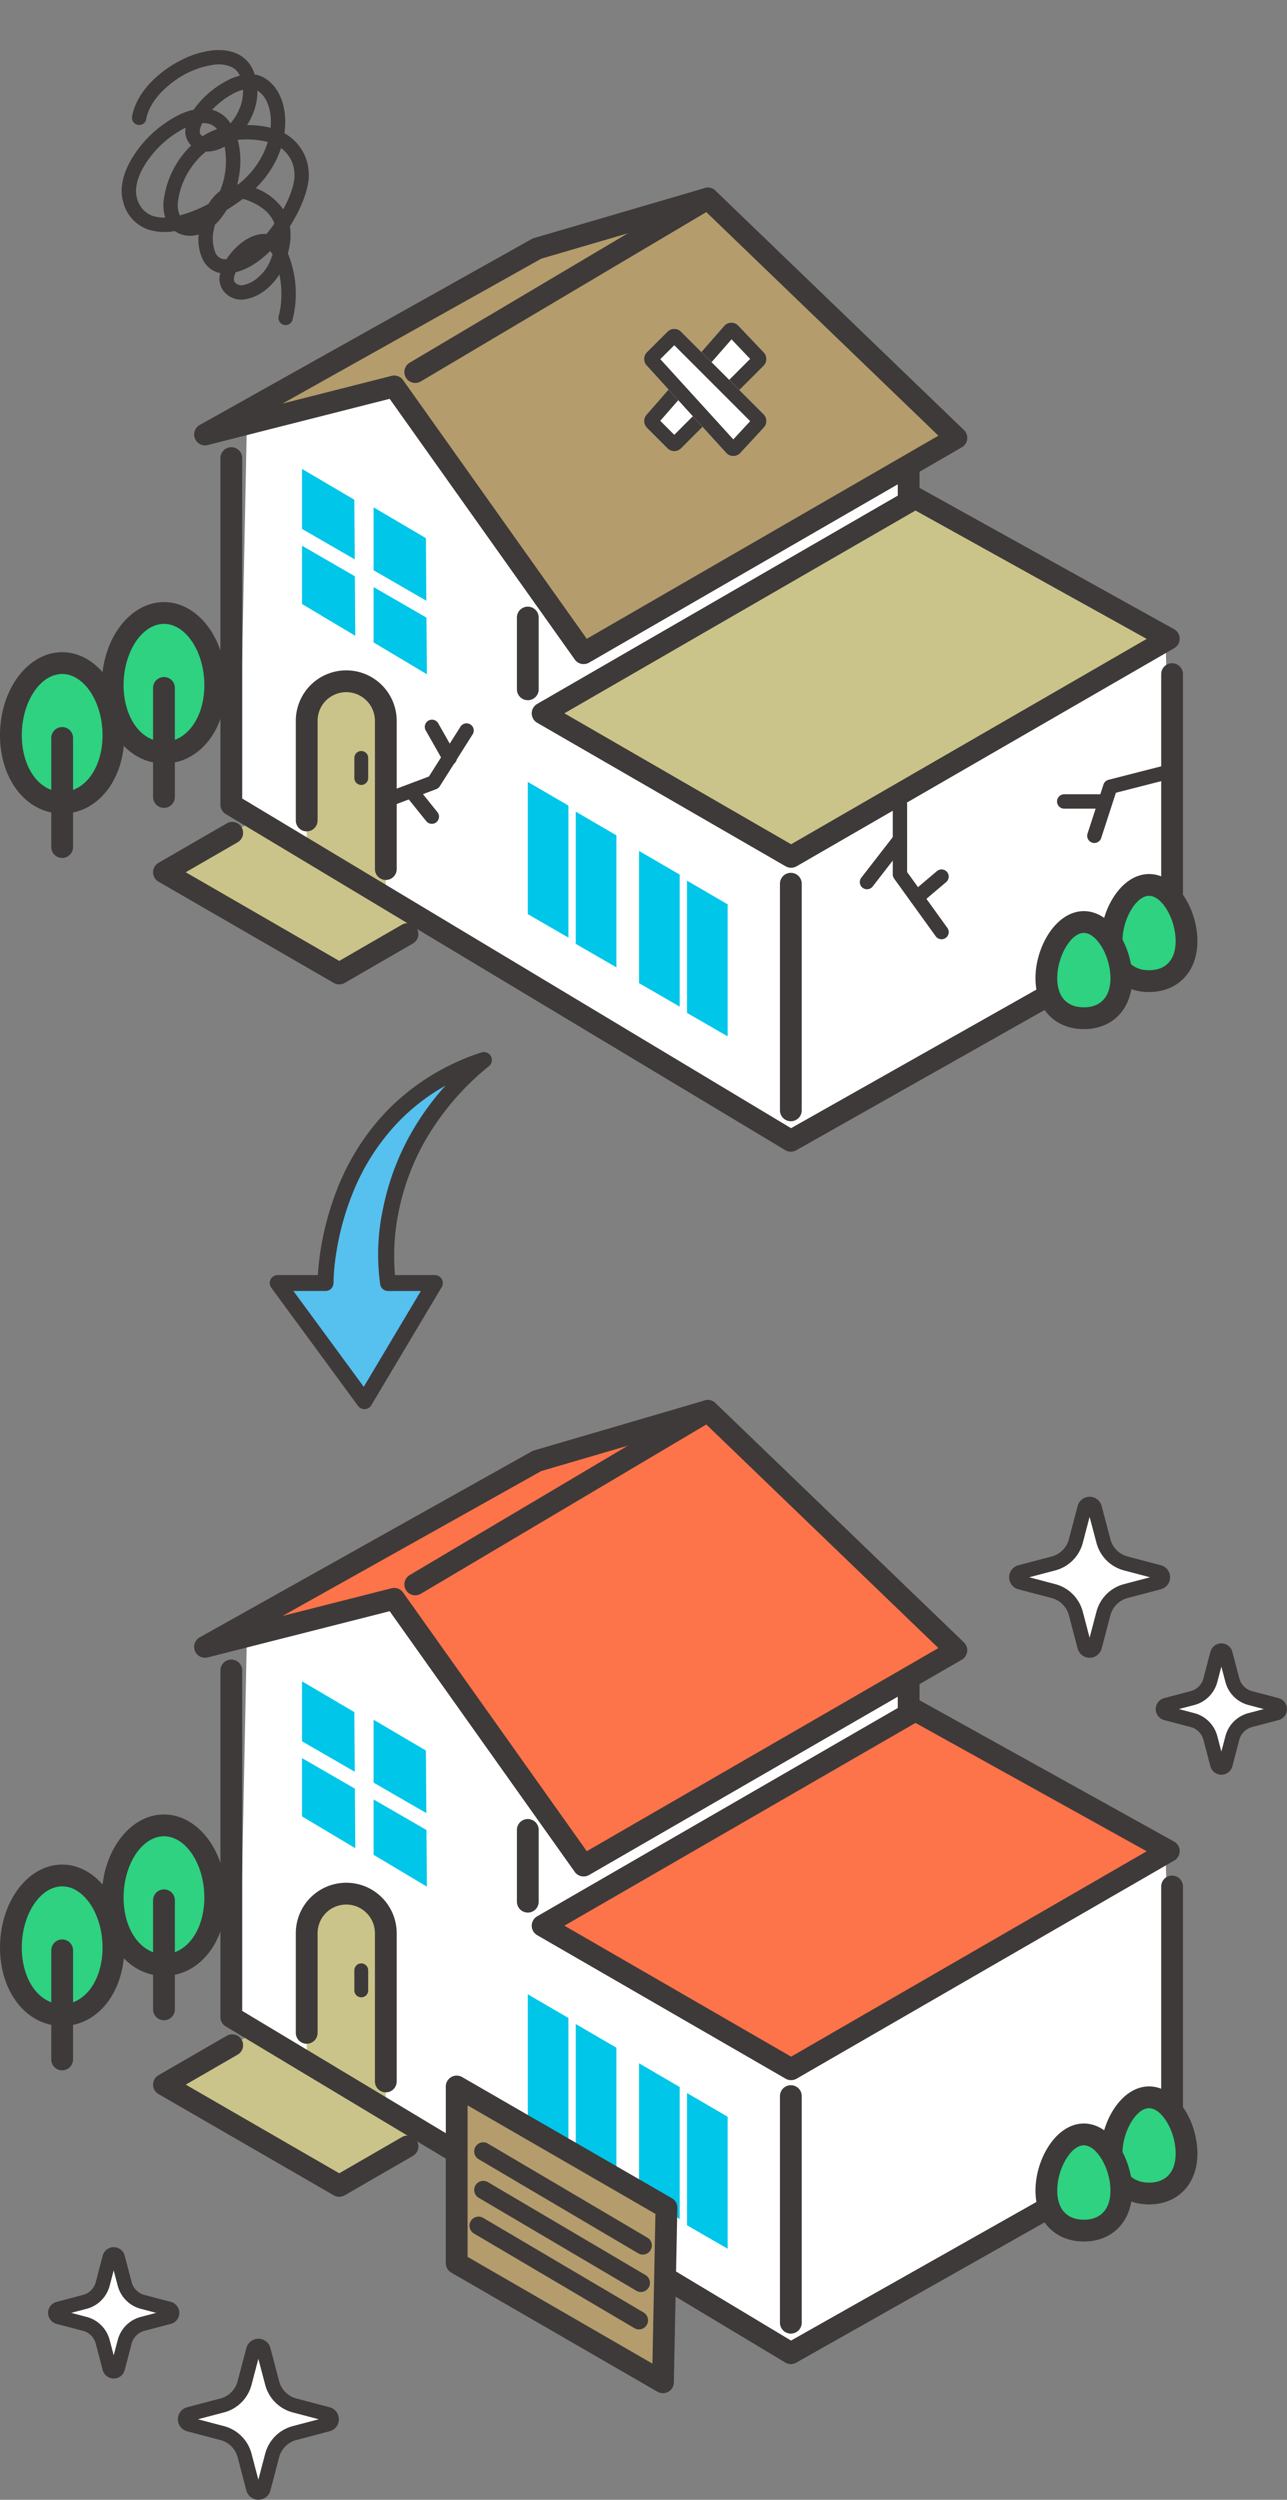 <svg xmlns="http://www.w3.org/2000/svg" xmlns:xlink="http://www.w3.org/1999/xlink" width="268.696" height="521.656" viewBox="0 0 268.696 521.656"><rect x="0" y="0" width="268.696" height="521.656" fill="#808080" stroke="none"/><defs><clipPath id="a"><rect width="250" height="214.147" fill="none"/></clipPath><clipPath id="b"><rect width="250" height="253.295" transform="translate(0 -39.147)" fill="none"/></clipPath></defs><g transform="translate(-420 -1447.853)"><g transform="translate(420 1740)"><path d="M73.819,52.682l-1.6,79.126,117.625,70.2,77.189-44.974-1.4-59.892L213.15,67.754l-3.6-16.5L167.038,8.826Z" transform="translate(-22.285 -2.972)" fill="#fff"/><g transform="translate(0 0)"><g clip-path="url(#a)"><path d="M95.752,187.491V162.307a8.26,8.26,0,1,1,16.52,0V196.62Z" transform="translate(-31.721 -51.029)" fill="#cac48a"/><path d="M111.145,194.383a2.273,2.273,0,0,1-2.274-2.274V161.178A6,6,0,0,0,105.884,156a5.985,5.985,0,0,0-8.986,5.181v20.789a2.274,2.274,0,0,1-4.548,0V161.178a10.534,10.534,0,0,1,15.812-9.117,10.563,10.563,0,0,1,5.256,9.117v30.931a2.273,2.273,0,0,1-2.274,2.274" transform="translate(-30.594 -49.9)" fill="#3e3a39"/><path d="M112.075,182.9a1.444,1.444,0,0,1-1.444-1.444v-4.194a1.444,1.444,0,1,1,2.888,0v4.194a1.444,1.444,0,0,1-1.444,1.444" transform="translate(-36.65 -58.244)" fill="#3e3a39"/><path d="M51.191,208.42l18.3-10.564,36.593,21.129-18.3,10.564Z" transform="translate(-16.959 -65.547)" fill="#cac48a"/><path d="M86.658,231.864a2.27,2.27,0,0,1-1.137-.3L48.928,210.43a2.274,2.274,0,0,1,0-3.939l14.216-8.208a2.274,2.274,0,1,1,2.274,3.938l-10.805,6.239,32.046,18.5,13.112-7.57a2.274,2.274,0,1,1,2.274,3.939l-14.248,8.227a2.27,2.27,0,0,1-1.137.3" transform="translate(-15.832 -65.587)" fill="#3e3a39"/><path d="M56.593,147.8c0,8.311-4.793,14.089-10.705,14.089S35.182,156.106,35.182,147.8s4.793-15.048,10.705-15.048,10.705,6.737,10.705,15.048" transform="translate(-11.655 -43.977)" fill="#2ed280"/><path d="M44.761,163.032c-7.4,0-12.979-7.034-12.979-16.363,0-9.552,5.823-17.322,12.979-17.322s12.979,7.77,12.979,17.322c0,9.329-5.58,16.363-12.979,16.363m0-29.137c-4.571,0-8.431,5.85-8.431,12.774,0,6.735,3.624,11.815,8.431,11.815s8.431-5.08,8.431-11.815c0-6.925-3.861-12.774-8.431-12.774" transform="translate(-10.529 -42.851)" fill="#3e3a39"/><path d="M50.065,180.063a2.273,2.273,0,0,1-2.274-2.273V155.077a2.274,2.274,0,1,1,4.547,0V177.79a2.273,2.273,0,0,1-2.274,2.273" transform="translate(-15.832 -50.621)" fill="#3e3a39"/><path d="M24.811,163.424c0,8.311-4.793,14.089-10.705,14.089S3.4,171.735,3.4,163.424s4.793-15.048,10.705-15.048,10.705,6.737,10.705,15.048" transform="translate(-1.126 -49.155)" fill="#2ed280"/><path d="M12.979,178.66C5.58,178.66,0,171.626,0,162.3c0-9.552,5.823-17.322,12.979-17.322s12.979,7.771,12.979,17.322c0,9.329-5.58,16.363-12.979,16.363m0-29.137c-4.57,0-8.431,5.85-8.431,12.774,0,6.736,3.624,11.815,8.431,11.815s8.431-5.079,8.431-11.815c0-6.925-3.86-12.774-8.431-12.774" transform="translate(0 -48.028)" fill="#3e3a39"/><path d="M18.283,195.692a2.273,2.273,0,0,1-2.274-2.274V170.7a2.274,2.274,0,1,1,4.547,0v22.714a2.273,2.273,0,0,1-2.274,2.274" transform="translate(-5.304 -55.799)" fill="#3e3a39"/><path d="M64.007,52.649l39.5-10.027L143.053,98.29l77.821-44.934L168.993,3.4l-35.68,10.451Z" transform="translate(-21.204 -1.127)" fill="#fd734a"/><path d="M141.928,99.437a2.27,2.27,0,0,1-1.856-.957l-38.642-54.4L63.44,53.726a2.274,2.274,0,0,1-1.67-4.188l69.306-38.8a2.277,2.277,0,0,1,.471-.2L167.227.092a2.273,2.273,0,0,1,2.217.544l51.881,49.956a2.274,2.274,0,0,1-.44,3.607L143.063,99.132a2.267,2.267,0,0,1-1.135.3M102.381,39.222a2.275,2.275,0,0,1,1.854.958l38.348,53.98,73.412-42.388L167.24,4.828,133.073,14.836,79.066,45.069l22.756-5.776a2.252,2.252,0,0,1,.559-.071" transform="translate(-20.078 0)" fill="#3e3a39"/><path d="M128.524,40.766a2.274,2.274,0,0,1-1.162-4.23L188.453.318a2.274,2.274,0,0,1,2.319,3.912l-61.09,36.218a2.262,2.262,0,0,1-1.158.318" transform="translate(-41.824 0)" fill="#3e3a39"/><path d="M163.656,150.269A2.273,2.273,0,0,1,161.382,148V132.974a2.274,2.274,0,0,1,4.547,0V148a2.273,2.273,0,0,1-2.274,2.274" transform="translate(-53.463 -43.299)" fill="#3e3a39"/><path d="M169.41,141.8l51.881,29.956,78.852-45.529L247.232,96.868Z" transform="translate(-56.123 -32.091)" fill="#fd734a"/><path d="M220.165,172.906a2.269,2.269,0,0,1-1.137-.3l-51.881-29.956a2.274,2.274,0,0,1,0-3.939l77.821-44.934a2.273,2.273,0,0,1,2.24-.019l52.911,29.361a2.274,2.274,0,0,1,.033,3.957L221.3,172.6a2.271,2.271,0,0,1-1.137.3m-47.333-32.23,47.333,27.33L294.4,125.142,246.127,98.355Z" transform="translate(-54.996 -30.965)" fill="#3e3a39"/><path d="M187.908,228.026a2.275,2.275,0,0,1-1.171-.324L69.919,157.563a2.274,2.274,0,0,1-1.1-1.95V83.29a2.274,2.274,0,0,1,4.548,0v71.037l114.58,68.794,77.282-43.631V128.367a2.274,2.274,0,1,1,4.548,0v52.451a2.275,2.275,0,0,1-1.156,1.98l-79.591,44.934a2.275,2.275,0,0,1-1.118.294" transform="translate(-22.798 -26.839)" fill="#3e3a39"/><path d="M245.781,265.694a2.274,2.274,0,0,1-2.274-2.274V216.179a2.274,2.274,0,1,1,4.547,0V263.42a2.274,2.274,0,0,1-2.274,2.274" transform="translate(-80.67 -70.863)" fill="#3e3a39"/><path d="M282.559,95.011a2.274,2.274,0,0,1-2.274-2.274V86.671a2.274,2.274,0,0,1,4.547,0v6.067a2.274,2.274,0,0,1-2.274,2.274" transform="translate(-92.854 -27.959)" fill="#3e3a39"/><path d="M94.293,123.923l11.123,6.639-.09-12.429-11.034-6.372Z" transform="translate(-31.238 -37.025)" fill="#00c6e9"/><path d="M105.212,94.22,94.293,87.8v12.514l11.008,6.356Z" transform="translate(-31.238 -29.086)" fill="#00c6e9"/><path d="M116.64,136.216l11.123,6.639-.085-11.817-11.039-6.374Z" transform="translate(-38.641 -41.299)" fill="#00c6e9"/><path d="M127.559,106.211,116.64,99.789v13.124l11.013,6.36Z" transform="translate(-38.641 -33.058)" fill="#00c6e9"/><path d="M164.782,185.464v27.592l8.485,4.9V190.409Z" transform="translate(-54.59 -61.441)" fill="#00c6e9"/><path d="M179.757,194.744v27.592l8.485,4.9V199.69Z" transform="translate(-59.551 -64.516)" fill="#00c6e9"/><path d="M199.515,207v27.592l8.485,4.9V211.946Z" transform="translate(-66.096 -68.576)" fill="#00c6e9"/><path d="M214.489,216.281v27.592l8.485,4.9V221.227Z" transform="translate(-71.057 -71.651)" fill="#00c6e9"/><path d="M185.645,275.965l.73-36.441-43.794-25.287V251.1Z" transform="translate(-47.235 -70.974)" fill="#b49c6c"/><path d="M184.519,277.113a2.276,2.276,0,0,1-1.137-.3l-43.064-24.865a2.274,2.274,0,0,1-1.137-1.969V213.111a2.274,2.274,0,0,1,3.411-1.969l43.794,25.286a2.274,2.274,0,0,1,1.136,2.015l-.73,36.442a2.273,2.273,0,0,1-2.274,2.228m-40.79-28.452,38.594,22.284.626-31.25L143.729,217.05Z" transform="translate(-46.108 -69.847)" fill="#3e3a39"/><path d="M183.254,255.085a1.884,1.884,0,0,1-.961-.263l-33.31-19.637a1.895,1.895,0,0,1,1.925-3.265l33.31,19.637a1.9,1.9,0,0,1-.964,3.527" transform="translate(-49.047 -76.744)" fill="#3e3a39"/><path d="M182.856,266.875a1.88,1.88,0,0,1-.96-.263l-32.914-19.4a1.895,1.895,0,0,1,1.925-3.265l32.914,19.4a1.9,1.9,0,0,1-.964,3.527" transform="translate(-49.046 -80.728)" fill="#3e3a39"/><path d="M181.972,278.382a1.89,1.89,0,0,1-.961-.263l-33.494-19.746a1.895,1.895,0,1,1,1.925-3.265l33.494,19.746a1.9,1.9,0,0,1-.964,3.527" transform="translate(-48.561 -84.426)" fill="#3e3a39"/><path d="M347.031,229.338c0,5.545,3.506,8.349,7.831,8.349s7.831-2.8,7.831-8.349-3.506-11.731-7.831-11.731-7.831,6.186-7.831,11.731" transform="translate(-114.966 -72.09)" fill="#2ed280"/><path d="M353.735,238.834c-6.044,0-10.1-4.269-10.1-10.623,0-6.612,4.321-14.006,10.1-14.006s10.1,7.394,10.1,14.006c0,6.353-4.06,10.623-10.1,10.623m0-20.08c-2.7,0-5.557,4.862-5.557,9.458,0,3.861,2.026,6.075,5.557,6.075s5.557-2.214,5.557-6.075c0-4.6-2.857-9.458-5.557-9.458" transform="translate(-113.84 -70.963)" fill="#3e3a39"/><path d="M326.672,240.915c0,5.545,3.506,8.349,7.831,8.349s7.831-2.8,7.831-8.349-3.506-11.731-7.831-11.731-7.831,6.186-7.831,11.731" transform="translate(-108.221 -75.925)" fill="#2ed280"/><path d="M333.376,250.411c-6.044,0-10.1-4.268-10.1-10.623,0-6.612,4.321-14.006,10.1-14.006s10.1,7.394,10.1,14.006c0,6.354-4.061,10.623-10.1,10.623m0-20.08c-2.7,0-5.557,4.862-5.557,9.458,0,3.861,2.026,6.075,5.557,6.075s5.557-2.214,5.557-6.075c0-4.6-2.857-9.458-5.557-9.458" transform="translate(-107.095 -74.798)" fill="#3e3a39"/></g></g></g><g transform="translate(420 1487)"><g transform="translate(0 0)"><path d="M73.819,52.682l-1.6,79.126,117.625,70.2,77.189-44.974-1.4-59.892L213.15,67.754l-3.6-16.5L167.038,8.826Z" transform="translate(-22.285 -2.972)" fill="#fff"/><g clip-path="url(#b)"><path d="M95.752,187.491V162.307a8.26,8.26,0,1,1,16.52,0V196.62Z" transform="translate(-31.721 -51.029)" fill="#cac48a"/><path d="M111.145,194.383a2.273,2.273,0,0,1-2.274-2.274V161.178A6,6,0,0,0,105.884,156a5.985,5.985,0,0,0-8.986,5.181v20.789a2.274,2.274,0,0,1-4.548,0V161.178a10.534,10.534,0,0,1,15.812-9.117,10.563,10.563,0,0,1,5.256,9.117v30.931a2.273,2.273,0,0,1-2.274,2.274" transform="translate(-30.594 -49.9)" fill="#3e3a39"/><path d="M112.075,182.9a1.444,1.444,0,0,1-1.444-1.444v-4.194a1.444,1.444,0,1,1,2.888,0v4.194a1.444,1.444,0,0,1-1.444,1.444" transform="translate(-36.65 -58.244)" fill="#3e3a39"/><path d="M51.191,208.42l18.3-10.564,36.593,21.129-18.3,10.564Z" transform="translate(-16.959 -65.547)" fill="#cac48a"/><path d="M86.658,231.864a2.27,2.27,0,0,1-1.137-.3L48.928,210.43a2.274,2.274,0,0,1,0-3.939l14.216-8.208a2.274,2.274,0,1,1,2.274,3.938l-10.805,6.239,32.046,18.5,13.112-7.57a2.274,2.274,0,1,1,2.274,3.939l-14.248,8.227a2.27,2.27,0,0,1-1.137.3" transform="translate(-15.832 -65.587)" fill="#3e3a39"/><path d="M56.593,147.8c0,8.311-4.793,14.089-10.705,14.089S35.182,156.106,35.182,147.8s4.793-15.048,10.705-15.048,10.705,6.737,10.705,15.048" transform="translate(-11.655 -43.977)" fill="#2ed280"/><path d="M44.761,163.032c-7.4,0-12.979-7.034-12.979-16.363,0-9.552,5.823-17.322,12.979-17.322s12.979,7.77,12.979,17.322c0,9.329-5.58,16.363-12.979,16.363m0-29.137c-4.571,0-8.431,5.85-8.431,12.774,0,6.735,3.624,11.815,8.431,11.815s8.431-5.08,8.431-11.815c0-6.925-3.861-12.774-8.431-12.774" transform="translate(-10.529 -42.851)" fill="#3e3a39"/><path d="M50.065,180.063a2.273,2.273,0,0,1-2.274-2.273V155.077a2.274,2.274,0,1,1,4.547,0V177.79a2.273,2.273,0,0,1-2.274,2.273" transform="translate(-15.832 -50.621)" fill="#3e3a39"/><path d="M24.811,163.424c0,8.311-4.793,14.089-10.705,14.089S3.4,171.735,3.4,163.424s4.793-15.048,10.705-15.048,10.705,6.737,10.705,15.048" transform="translate(-1.126 -49.155)" fill="#2ed280"/><path d="M12.979,178.66C5.58,178.66,0,171.626,0,162.3c0-9.552,5.823-17.322,12.979-17.322s12.979,7.771,12.979,17.322c0,9.329-5.58,16.363-12.979,16.363m0-29.137c-4.57,0-8.431,5.85-8.431,12.774,0,6.736,3.624,11.815,8.431,11.815s8.431-5.079,8.431-11.815c0-6.925-3.86-12.774-8.431-12.774" transform="translate(0 -48.028)" fill="#3e3a39"/><path d="M18.283,195.692a2.273,2.273,0,0,1-2.274-2.274V170.7a2.274,2.274,0,1,1,4.547,0v22.714a2.273,2.273,0,0,1-2.274,2.274" transform="translate(-5.304 -55.799)" fill="#3e3a39"/><path d="M64.007,52.649l39.5-10.027L143.053,98.29l77.821-44.934L168.993,3.4l-35.68,10.451Z" transform="translate(-21.204 -1.127)" fill="#b49c6c"/><path d="M141.928,99.437a2.27,2.27,0,0,1-1.856-.957l-38.642-54.4L63.44,53.726a2.274,2.274,0,0,1-1.67-4.188l69.306-38.8a2.277,2.277,0,0,1,.471-.2L167.227.092a2.273,2.273,0,0,1,2.217.544l51.881,49.956a2.274,2.274,0,0,1-.44,3.607L143.063,99.132a2.267,2.267,0,0,1-1.135.3M102.381,39.222a2.275,2.275,0,0,1,1.854.958l38.348,53.98,73.412-42.388L167.24,4.828,133.073,14.836,79.066,45.069l22.756-5.776a2.252,2.252,0,0,1,.559-.071" transform="translate(-20.078 0)" fill="#3e3a39"/><path d="M128.524,40.766a2.274,2.274,0,0,1-1.162-4.23L188.453.318a2.274,2.274,0,0,1,2.319,3.912l-61.09,36.218a2.262,2.262,0,0,1-1.158.318" transform="translate(-41.824 0)" fill="#3e3a39"/><path d="M163.656,150.269A2.273,2.273,0,0,1,161.382,148V132.974a2.274,2.274,0,0,1,4.547,0V148a2.273,2.273,0,0,1-2.274,2.274" transform="translate(-53.463 -43.299)" fill="#3e3a39"/><path d="M169.41,141.8l51.881,29.956,78.852-45.529L247.232,96.868Z" transform="translate(-56.123 -32.091)" fill="#cac48a"/><path d="M220.165,172.906a2.269,2.269,0,0,1-1.137-.3l-51.881-29.956a2.274,2.274,0,0,1,0-3.939l77.821-44.934a2.273,2.273,0,0,1,2.24-.019l52.911,29.361a2.274,2.274,0,0,1,.033,3.957L221.3,172.6a2.271,2.271,0,0,1-1.137.3m-47.333-32.23,47.333,27.33L294.4,125.142,246.127,98.355Z" transform="translate(-54.996 -30.965)" fill="#3e3a39"/><path d="M187.908,228.026a2.275,2.275,0,0,1-1.171-.324L69.919,157.563a2.274,2.274,0,0,1-1.1-1.95V83.29a2.274,2.274,0,0,1,4.548,0v71.037l114.58,68.794,77.282-43.631V128.367a2.274,2.274,0,1,1,4.548,0v52.451a2.275,2.275,0,0,1-1.156,1.98l-79.591,44.934a2.275,2.275,0,0,1-1.118.294" transform="translate(-22.798 -26.839)" fill="#3e3a39"/><path d="M245.781,265.694a2.274,2.274,0,0,1-2.274-2.274V216.179a2.274,2.274,0,1,1,4.547,0V263.42a2.274,2.274,0,0,1-2.274,2.274" transform="translate(-80.67 -70.863)" fill="#3e3a39"/><path d="M282.559,95.011a2.274,2.274,0,0,1-2.274-2.274V86.671a2.274,2.274,0,0,1,4.547,0v6.067a2.274,2.274,0,0,1-2.274,2.274" transform="translate(-92.854 -27.959)" fill="#3e3a39"/><path d="M94.293,123.923l11.123,6.639-.09-12.429-11.034-6.372Z" transform="translate(-31.238 -37.025)" fill="#00c6e9"/><path d="M105.212,94.22,94.293,87.8v12.514l11.008,6.356Z" transform="translate(-31.238 -29.086)" fill="#00c6e9"/><path d="M116.64,136.216l11.123,6.639-.085-11.817-11.039-6.374Z" transform="translate(-38.641 -41.299)" fill="#00c6e9"/><path d="M127.559,106.211,116.64,99.789v13.124l11.013,6.36Z" transform="translate(-38.641 -33.058)" fill="#00c6e9"/><path d="M164.782,185.464v27.592l8.485,4.9V190.409Z" transform="translate(-54.59 -61.441)" fill="#00c6e9"/><path d="M179.757,194.744v27.592l8.485,4.9V199.69Z" transform="translate(-59.551 -64.516)" fill="#00c6e9"/><path d="M199.515,207v27.592l8.485,4.9V211.946Z" transform="translate(-66.096 -68.576)" fill="#00c6e9"/><path d="M214.489,216.281v27.592l8.485,4.9V221.227Z" transform="translate(-71.057 -71.651)" fill="#00c6e9"/><path d="M347.031,229.338c0,5.545,3.506,8.349,7.831,8.349s7.831-2.8,7.831-8.349-3.506-11.731-7.831-11.731-7.831,6.186-7.831,11.731" transform="translate(-114.966 -72.09)" fill="#2ed280"/><path d="M353.735,238.834c-6.044,0-10.1-4.269-10.1-10.623,0-6.612,4.321-14.006,10.1-14.006s10.1,7.394,10.1,14.006c0,6.353-4.06,10.623-10.1,10.623m0-20.08c-2.7,0-5.557,4.862-5.557,9.458,0,3.861,2.026,6.075,5.557,6.075s5.557-2.214,5.557-6.075c0-4.6-2.857-9.458-5.557-9.458" transform="translate(-113.84 -70.963)" fill="#3e3a39"/><path d="M326.672,240.915c0,5.545,3.506,8.349,7.831,8.349s7.831-2.8,7.831-8.349-3.506-11.731-7.831-11.731-7.831,6.186-7.831,11.731" transform="translate(-108.221 -75.925)" fill="#2ed280"/><path d="M333.376,250.411c-6.044,0-10.1-4.268-10.1-10.623,0-6.612,4.321-14.006,10.1-14.006s10.1,7.394,10.1,14.006c0,6.354-4.061,10.623-10.1,10.623m0-20.08c-2.7,0-5.557,4.862-5.557,9.458,0,3.861,2.026,6.075,5.557,6.075s5.557-2.214,5.557-6.075c0-4.6-2.857-9.458-5.557-9.458" transform="translate(-107.095 -74.798)" fill="#3e3a39"/><g transform="translate(-380.939 -4137.554)"><path d="M-20782.582-14385.678a1.506,1.506,0,0,1-.463-.073,1.5,1.5,0,0,1-.963-1.891l3.324-10.232a1.5,1.5,0,0,1,1.055-.989l10.988-2.811a1.5,1.5,0,0,1,1.824,1.081,1.5,1.5,0,0,1-1.082,1.825l-10.187,2.606-3.07,9.447A1.5,1.5,0,0,1-20782.582-14385.678Z" transform="translate(21392 18660)" fill="#3e3a39"/><path d="M-20780.463-14392.845h-8.416a1.5,1.5,0,0,1-1.5-1.5,1.5,1.5,0,0,1,1.5-1.5h8.416a1.5,1.5,0,0,1,1.5,1.5A1.5,1.5,0,0,1-20780.463-14392.845Z" transform="translate(21392 18660)" fill="#3e3a39"/></g><g transform="translate(-376.457 -4095.999)"><path d="M-20820.258-14407.14a1.5,1.5,0,0,1-1.219-.622l-8.686-12.041a1.506,1.506,0,0,1-.283-.878v-14.57a1.5,1.5,0,0,1,1.5-1.5,1.5,1.5,0,0,1,1.5,1.5v14.086l8.4,11.647a1.5,1.5,0,0,1-.34,2.095A1.493,1.493,0,0,1-20820.258-14407.14Z" transform="translate(21393.291 18660)" fill="#3e3a39"/><path d="M-20834.535-14418.947a1.5,1.5,0,0,1-.918-.314,1.5,1.5,0,0,1-.266-2.105l6.881-8.869a1.5,1.5,0,0,1,1.188-.58,1.5,1.5,0,0,1,.918.314,1.5,1.5,0,0,1,.266,2.105l-6.881,8.869A1.5,1.5,0,0,1-20834.535-14418.947Z" transform="translate(21391.998 18661.371)" fill="#3e3a39"/><path d="M-20826.1-14417.153a1.5,1.5,0,0,1-1.145-.531,1.5,1.5,0,0,1,.176-2.113l5.18-4.385a1.5,1.5,0,0,1,2.113.176,1.5,1.5,0,0,1-.176,2.113l-5.18,4.385A1.488,1.488,0,0,1-20826.1-14417.153Z" transform="translate(21393.949 18662.822)" fill="#3e3a39"/></g><g transform="matrix(0.819, 0.574, -0.574, 0.819, 2087.607, -3697.167)"><path d="M-20840.756-14374.131a1.489,1.489,0,0,1-.844-.262,1.5,1.5,0,0,1-.393-2.084l6.166-9.026-.574-12.294a1.5,1.5,0,0,1,1.428-1.568l.072,0a1.5,1.5,0,0,1,1.5,1.43l.6,12.8a1.5,1.5,0,0,1-.26.916l-6.449,9.44A1.5,1.5,0,0,1-20840.756-14374.131Z" transform="translate(21392 18660)" fill="#3e3a39"/><path d="M-20834.49-14389.632a1.5,1.5,0,0,1-.643-.146l-6.76-3.213a1.5,1.5,0,0,1-.711-2,1.5,1.5,0,0,1,1.357-.856,1.5,1.5,0,0,1,.643.146l6.76,3.213a1.5,1.5,0,0,1,.711,2A1.5,1.5,0,0,1-20834.49-14389.632Z" transform="translate(21392 18660)" fill="#3e3a39"/><path d="M-20830.523-14377.488a1.49,1.49,0,0,1-.418-.06l-6.156-1.783a1.5,1.5,0,0,1-1.023-1.857,1.5,1.5,0,0,1,1.441-1.083,1.49,1.49,0,0,1,.418.06l6.156,1.783a1.5,1.5,0,0,1,1.023,1.857A1.5,1.5,0,0,1-20830.523-14377.488Z" transform="translate(21392 18660)" fill="#3e3a39"/></g><path d="M496.055,1505.248a1.5,1.5,0,0,1-1.435-1.939,17.131,17.131,0,0,0,.544-3.923,19.739,19.739,0,0,0-.412-4.715,12.682,12.682,0,0,1-2.46,2.87,9.3,9.3,0,0,1-4.8,2.333,4.679,4.679,0,0,1-4.575-1.98,4.231,4.231,0,0,1-.506-3.5,4.975,4.975,0,0,1-1.743-.683,5.45,5.45,0,0,1-2-2.332,10.011,10.011,0,0,1-.772-5.032,6,6,0,0,1-3.4.03,5.217,5.217,0,0,1-1.584-.752,11.709,11.709,0,0,1-5.455-.294,8.121,8.121,0,0,1-5.31-5.769c-.909-3.074.1-6.86,2.84-10.661a24.124,24.124,0,0,1,9.173-7.7,13.661,13.661,0,0,1,2.682-.9q.13-.188.269-.377a20.206,20.206,0,0,1,6.576-5.632,13.2,13.2,0,0,1,2.8-1.109,3.63,3.63,0,0,0-1.785-1.823,6.746,6.746,0,0,0-3.486-.469,18.479,18.479,0,0,0-8.986,3.853c-2.917,2.245-4.839,4.98-5.272,7.5a1.5,1.5,0,0,1-2.957-.508c.568-3.306,2.84-6.635,6.4-9.373a24.12,24.12,0,0,1,5.137-3.018,18.3,18.3,0,0,1,5.4-1.444c4.183-.386,7.283,1.284,8.505,4.585q.087.235.164.472a5.515,5.515,0,0,1,1.978.683c2.531,1.47,4.119,4.458,4.358,8.2a16.362,16.362,0,0,1-.142,3.37,10.327,10.327,0,0,1,1.408.935,9.9,9.9,0,0,1,3.663,7.069c.22,2.389-.779,5.244-1.655,7.217a31.8,31.8,0,0,1-2.279,4.211,11.629,11.629,0,0,1,.038,3.413,16.533,16.533,0,0,1-.455,2.237,22.079,22.079,0,0,1,.966,13.885A1.5,1.5,0,0,1,496.055,1505.248Zm-10.423-11.033c-.431.979-.451,1.685-.26,1.956a1.7,1.7,0,0,0,1.769.725,6.417,6.417,0,0,0,3.189-1.623,9.133,9.133,0,0,0,2.512-3.437c.161-.407.328-.849.484-1.317a3.3,3.3,0,0,0-.5-.724,20.5,20.5,0,0,1-3.28,2.671A13.01,13.01,0,0,1,485.632,1494.215ZM481.3,1484.3c-.09.318-.167.643-.231.972a8.252,8.252,0,0,0,.311,4.823,2.2,2.2,0,0,0,2.331,1.393c1.733-2.7,4.841-5.266,7.82-5.266l.13,0q.187,0,.37.023l.019-.022a27.123,27.123,0,0,0,1.658-2.156q-.076-.216-.169-.427c-.833-1.89-2.695-3.4-5.534-4.474a4.829,4.829,0,0,0-.885-.247c-1.118.828-2.249,1.595-3.378,2.292a16.292,16.292,0,0,1-.969,1.434A13.224,13.224,0,0,1,481.3,1484.3Zm-6.1-20.272a21.452,21.452,0,0,0-7.777,6.631c-2.154,2.987-3.027,5.923-2.4,8.055a5.119,5.119,0,0,0,3.363,3.768,7.524,7.524,0,0,0,2.527.321,8.982,8.982,0,0,1-.345-3.38,19.468,19.468,0,0,1,5.763-11.675A4.081,4.081,0,0,1,475.194,1464.029Zm4.221,5a15.034,15.034,0,0,0-2.537,2.6,15.9,15.9,0,0,0-3.321,8.009,5.412,5.412,0,0,0,.388,2.7l.008.017a27.21,27.21,0,0,0,6-2.411,10.794,10.794,0,0,1,1.22-1.611,8.7,8.7,0,0,1,1.187-1.076,16.423,16.423,0,0,0,.947-9.262,8.153,8.153,0,0,1-3.053,1.009A5.893,5.893,0,0,1,479.415,1469.026Zm10.4,7.64a12.49,12.49,0,0,1,5.734,4.424c1.5-2.754,2.521-5.627,2.34-7.592a6.884,6.884,0,0,0-2.537-4.992q-.132-.1-.271-.2a19.8,19.8,0,0,1-.83,2.117A21.073,21.073,0,0,1,489.813,1476.665ZM486.05,1466.6a14.882,14.882,0,0,1,.344,1.578,17.916,17.916,0,0,1,.044,5.232,20.749,20.749,0,0,1-.483,2.468c.078-.006.156-.01.234-.013a18.382,18.382,0,0,0,5.334-6.7,16.73,16.73,0,0,0,.811-2.135A17.924,17.924,0,0,0,486.05,1466.6Zm-7.387-3.511c-.537,1.052-.751,2.046-.25,2.506a1.482,1.482,0,0,0,.329.227,13.63,13.63,0,0,1,2.978-1.466,3.328,3.328,0,0,0-2.255-1.235A4.931,4.931,0,0,0,478.663,1463.085Zm9.437.422a20.268,20.268,0,0,1,3.6.3q.627.114,1.217.27a13.106,13.106,0,0,0,.032-2.04,9.39,9.39,0,0,0-.921-3.628,5.145,5.145,0,0,0-1.865-2.118,12.35,12.35,0,0,1-1.01,5.038,14.1,14.1,0,0,1-1.158,2.177Zm-7.4-3.2a6.374,6.374,0,0,1,3.835,2.832,11.4,11.4,0,0,0,1.854-2.976,9.411,9.411,0,0,0,.764-4.048,10.355,10.355,0,0,0-2.079.839A17.442,17.442,0,0,0,480.7,1460.307Z" transform="translate(-436.423 -1476.549)" fill="#3e3a39"/></g></g></g><path d="M.361-.194,8.069,0a2,2,0,0,1,2,2V26.375a2,2,0,0,1-2,2H2a2,2,0,0,1-2-2L-1.639,1.806A2,2,0,0,1,.361-.194Z" transform="translate(573.715 1515.65) rotate(45)" fill="#fff"/><path d="M1.436,2.834l1.5,22.541H7.069V2.976L1.436,2.834M.361-.194,8.069,0a2,2,0,0,1,2,2V26.375a2,2,0,0,1-2,2H2a2,2,0,0,1-2-2L-1.639,1.806A2,2,0,0,1,.361-.194Z" transform="translate(573.715 1515.65) rotate(45)" fill="#3e3a39"/><path d="M2,0H8.069a2,2,0,0,1,2,2V26.375a2,2,0,0,1-2,2l-7.23.284a2,2,0,0,1-2-2L0,2A2,2,0,0,1,2,0Z" transform="translate(553.65 1522.77) rotate(-45)" fill="#fff"/><path d="M2.956,3,1.891,25.615l5.178-.2V3H2.956M2,0H8.069a2,2,0,0,1,2,2V26.375a2,2,0,0,1-2,2l-7.23.284a2,2,0,0,1-2-2L0,2A2,2,0,0,1,2,0Z" transform="translate(553.65 1522.77) rotate(-45)" fill="#3e3a39"/><path d="M-20908.592-14382.606c-33.371,11.121-33.062,46.542-33.062,46.542h-9.986l18.109,24.659,14.7-24.659h-9.779S-20933.48-14362.23-20908.592-14382.606Z" transform="translate(21429.619 16051.661)" fill="#56c0ef"/><path d="M-20908.932-14384.606a1.663,1.663,0,0,1,1.455.858,1.664,1.664,0,0,1-.4,2.087,55.8,55.8,0,0,0-13.238,15.408,49.589,49.589,0,0,0-5.531,14.557,45.9,45.9,0,0,0-.846,13.632h8.324a1.663,1.663,0,0,1,1.443.84,1.665,1.665,0,0,1-.018,1.671l-14.7,24.658a1.668,1.668,0,0,1-1.348.809l-.08,0a1.659,1.659,0,0,1-1.338-.678l-18.109-24.659a1.662,1.662,0,0,1-.145-1.732,1.665,1.665,0,0,1,1.482-.91h8.383c.059-1.03.182-2.493.434-4.279a60.582,60.582,0,0,1,3.645-13.777,49.731,49.731,0,0,1,10.143-16.008,48.242,48.242,0,0,1,19.92-12.393A1.662,1.662,0,0,1-20908.932-14384.606Zm-13.162,49.862h-6.855a1.659,1.659,0,0,1-1.633-1.356,45.685,45.685,0,0,1,.682-16.272,52.98,52.98,0,0,1,5.9-15.529,56.162,56.162,0,0,1,7.049-9.7,42.97,42.97,0,0,0-9.973,7.715,46.343,46.343,0,0,0-9.467,14.888,57.115,57.115,0,0,0-3.469,13,42.053,42.053,0,0,0-.473,5.578,1.67,1.67,0,0,1-.482,1.182,1.662,1.662,0,0,1-1.18.491h-6.707l14.686,20Z" transform="translate(21429.959 16052.001)" fill="#3e3a39"/><path d="M29.791,14.245,22.857,12.42a6.555,6.555,0,0,1-4.672-4.671L16.36.815a1.093,1.093,0,0,0-2.114,0L12.421,7.749A6.555,6.555,0,0,1,7.749,12.42L.815,14.245a1.093,1.093,0,0,0,0,2.114l6.934,1.825a6.554,6.554,0,0,1,4.672,4.671l1.824,6.934a1.093,1.093,0,0,0,2.114,0l1.824-6.934a6.554,6.554,0,0,1,4.672-4.671l6.934-1.825a1.093,1.093,0,0,0,0-2.114" transform="translate(632.185 1761.698)" fill="#fff"/><path d="M15.3,32.1A2.6,2.6,0,0,1,12.8,30.171l-1.825-6.935a5.061,5.061,0,0,0-3.6-3.6L.433,17.81a2.593,2.593,0,0,1,0-5.015l6.934-1.825a5.063,5.063,0,0,0,3.6-3.6L12.8.433a2.593,2.593,0,0,1,5.016,0l1.824,6.932a5.063,5.063,0,0,0,3.6,3.6l6.935,1.825a2.593,2.593,0,0,1,0,5.015l-6.935,1.825a5.061,5.061,0,0,0-3.6,3.6l-1.824,6.934A2.592,2.592,0,0,1,15.3,32.1ZM2.692,15.3l5.439,1.432a8.065,8.065,0,0,1,5.741,5.739L15.3,27.911l1.431-5.438a8.065,8.065,0,0,1,5.742-5.74L27.914,15.3,22.475,13.87a8.067,8.067,0,0,1-5.741-5.739L15.3,2.693,13.872,8.131a8.067,8.067,0,0,1-5.741,5.74Z" transform="translate(632.185 1761.698)" fill="#3e3a39"/><path d="M29.791,14.245,22.857,12.42a6.555,6.555,0,0,1-4.672-4.671L16.36.815a1.093,1.093,0,0,0-2.114,0L12.421,7.749A6.555,6.555,0,0,1,7.749,12.42L.815,14.245a1.093,1.093,0,0,0,0,2.114l6.934,1.825a6.554,6.554,0,0,1,4.672,4.671l1.824,6.934a1.093,1.093,0,0,0,2.114,0l1.824-6.934a6.554,6.554,0,0,1,4.672-4.671l6.934-1.825a1.093,1.093,0,0,0,0-2.114" transform="translate(458.638 1937.405)" fill="#fff"/><path d="M15.3,32.1A2.6,2.6,0,0,1,12.8,30.171l-1.825-6.935a5.061,5.061,0,0,0-3.6-3.6L.433,17.81a2.593,2.593,0,0,1,0-5.015l6.934-1.825a5.063,5.063,0,0,0,3.6-3.6L12.8.433a2.593,2.593,0,0,1,5.016,0l1.824,6.932a5.063,5.063,0,0,0,3.6,3.6l6.935,1.825a2.593,2.593,0,0,1,0,5.015l-6.935,1.825a5.061,5.061,0,0,0-3.6,3.6l-1.824,6.934A2.592,2.592,0,0,1,15.3,32.1ZM2.692,15.3l5.439,1.432a8.065,8.065,0,0,1,5.741,5.739L15.3,27.911l1.431-5.438a8.065,8.065,0,0,1,5.742-5.74L27.914,15.3,22.475,13.87a8.067,8.067,0,0,1-5.741-5.739L15.3,2.693,13.872,8.131a8.067,8.067,0,0,1-5.741,5.74Z" transform="translate(458.638 1937.405)" fill="#3e3a39"/><path d="M23.756,11.359,18.226,9.9A5.227,5.227,0,0,1,14.5,6.179L13.045.65a.871.871,0,0,0-1.686,0L9.9,6.179A5.227,5.227,0,0,1,6.179,9.9L.65,11.359a.872.872,0,0,0,0,1.686L6.179,14.5A5.226,5.226,0,0,1,9.9,18.225l1.455,5.53a.871.871,0,0,0,1.686,0l1.455-5.53A5.226,5.226,0,0,1,18.226,14.5l5.529-1.456a.872.872,0,0,0,0-1.686" transform="translate(662.791 1792.302)" fill="#fff"/><path d="M12.2,25.9a2.374,2.374,0,0,1-2.294-1.768l-1.455-5.53A3.731,3.731,0,0,0,5.8,15.951L.268,14.5a2.372,2.372,0,0,1,0-4.587L5.8,8.453A3.733,3.733,0,0,0,8.454,5.8L9.909.268A2.371,2.371,0,0,1,14.5.27L15.951,5.8a3.733,3.733,0,0,0,2.657,2.655l5.53,1.456a2.372,2.372,0,0,1,0,4.587l-5.53,1.456a3.732,3.732,0,0,0-2.657,2.656L14.5,24.136A2.371,2.371,0,0,1,12.2,25.9ZM3.34,12.2l3.221.848a6.735,6.735,0,0,1,4.794,4.793l.847,3.219.847-3.219a6.736,6.736,0,0,1,4.8-4.793l3.22-.848-3.221-.848A6.737,6.737,0,0,1,13.05,6.561L12.2,3.342l-.847,3.219a6.737,6.737,0,0,1-4.795,4.793Z" transform="translate(662.791 1792.302)" fill="#3e3a39"/><path d="M23.756,11.359,18.226,9.9A5.227,5.227,0,0,1,14.5,6.179L13.045.65a.871.871,0,0,0-1.686,0L9.9,6.179A5.227,5.227,0,0,1,6.179,9.9L.65,11.359a.872.872,0,0,0,0,1.686L6.179,14.5A5.226,5.226,0,0,1,9.9,18.225l1.455,5.53a.871.871,0,0,0,1.686,0l1.455-5.53A5.226,5.226,0,0,1,18.226,14.5l5.529-1.456a.872.872,0,0,0,0-1.686" transform="translate(431.535 1918.302)" fill="#fff"/><path d="M12.2,25.9a2.374,2.374,0,0,1-2.294-1.768l-1.455-5.53A3.731,3.731,0,0,0,5.8,15.951L.268,14.5a2.372,2.372,0,0,1,0-4.587L5.8,8.453A3.733,3.733,0,0,0,8.454,5.8L9.909.268A2.371,2.371,0,0,1,14.5.27L15.951,5.8a3.733,3.733,0,0,0,2.657,2.655l5.53,1.456a2.372,2.372,0,0,1,0,4.587l-5.53,1.456a3.732,3.732,0,0,0-2.657,2.656L14.5,24.136A2.371,2.371,0,0,1,12.2,25.9ZM3.34,12.2l3.221.848a6.735,6.735,0,0,1,4.794,4.793l.847,3.219.847-3.219a6.736,6.736,0,0,1,4.8-4.793l3.22-.848-3.221-.848A6.737,6.737,0,0,1,13.05,6.561L12.2,3.342l-.847,3.219a6.737,6.737,0,0,1-4.795,4.793Z" transform="translate(431.535 1918.302)" fill="#3e3a39"/></g></svg>